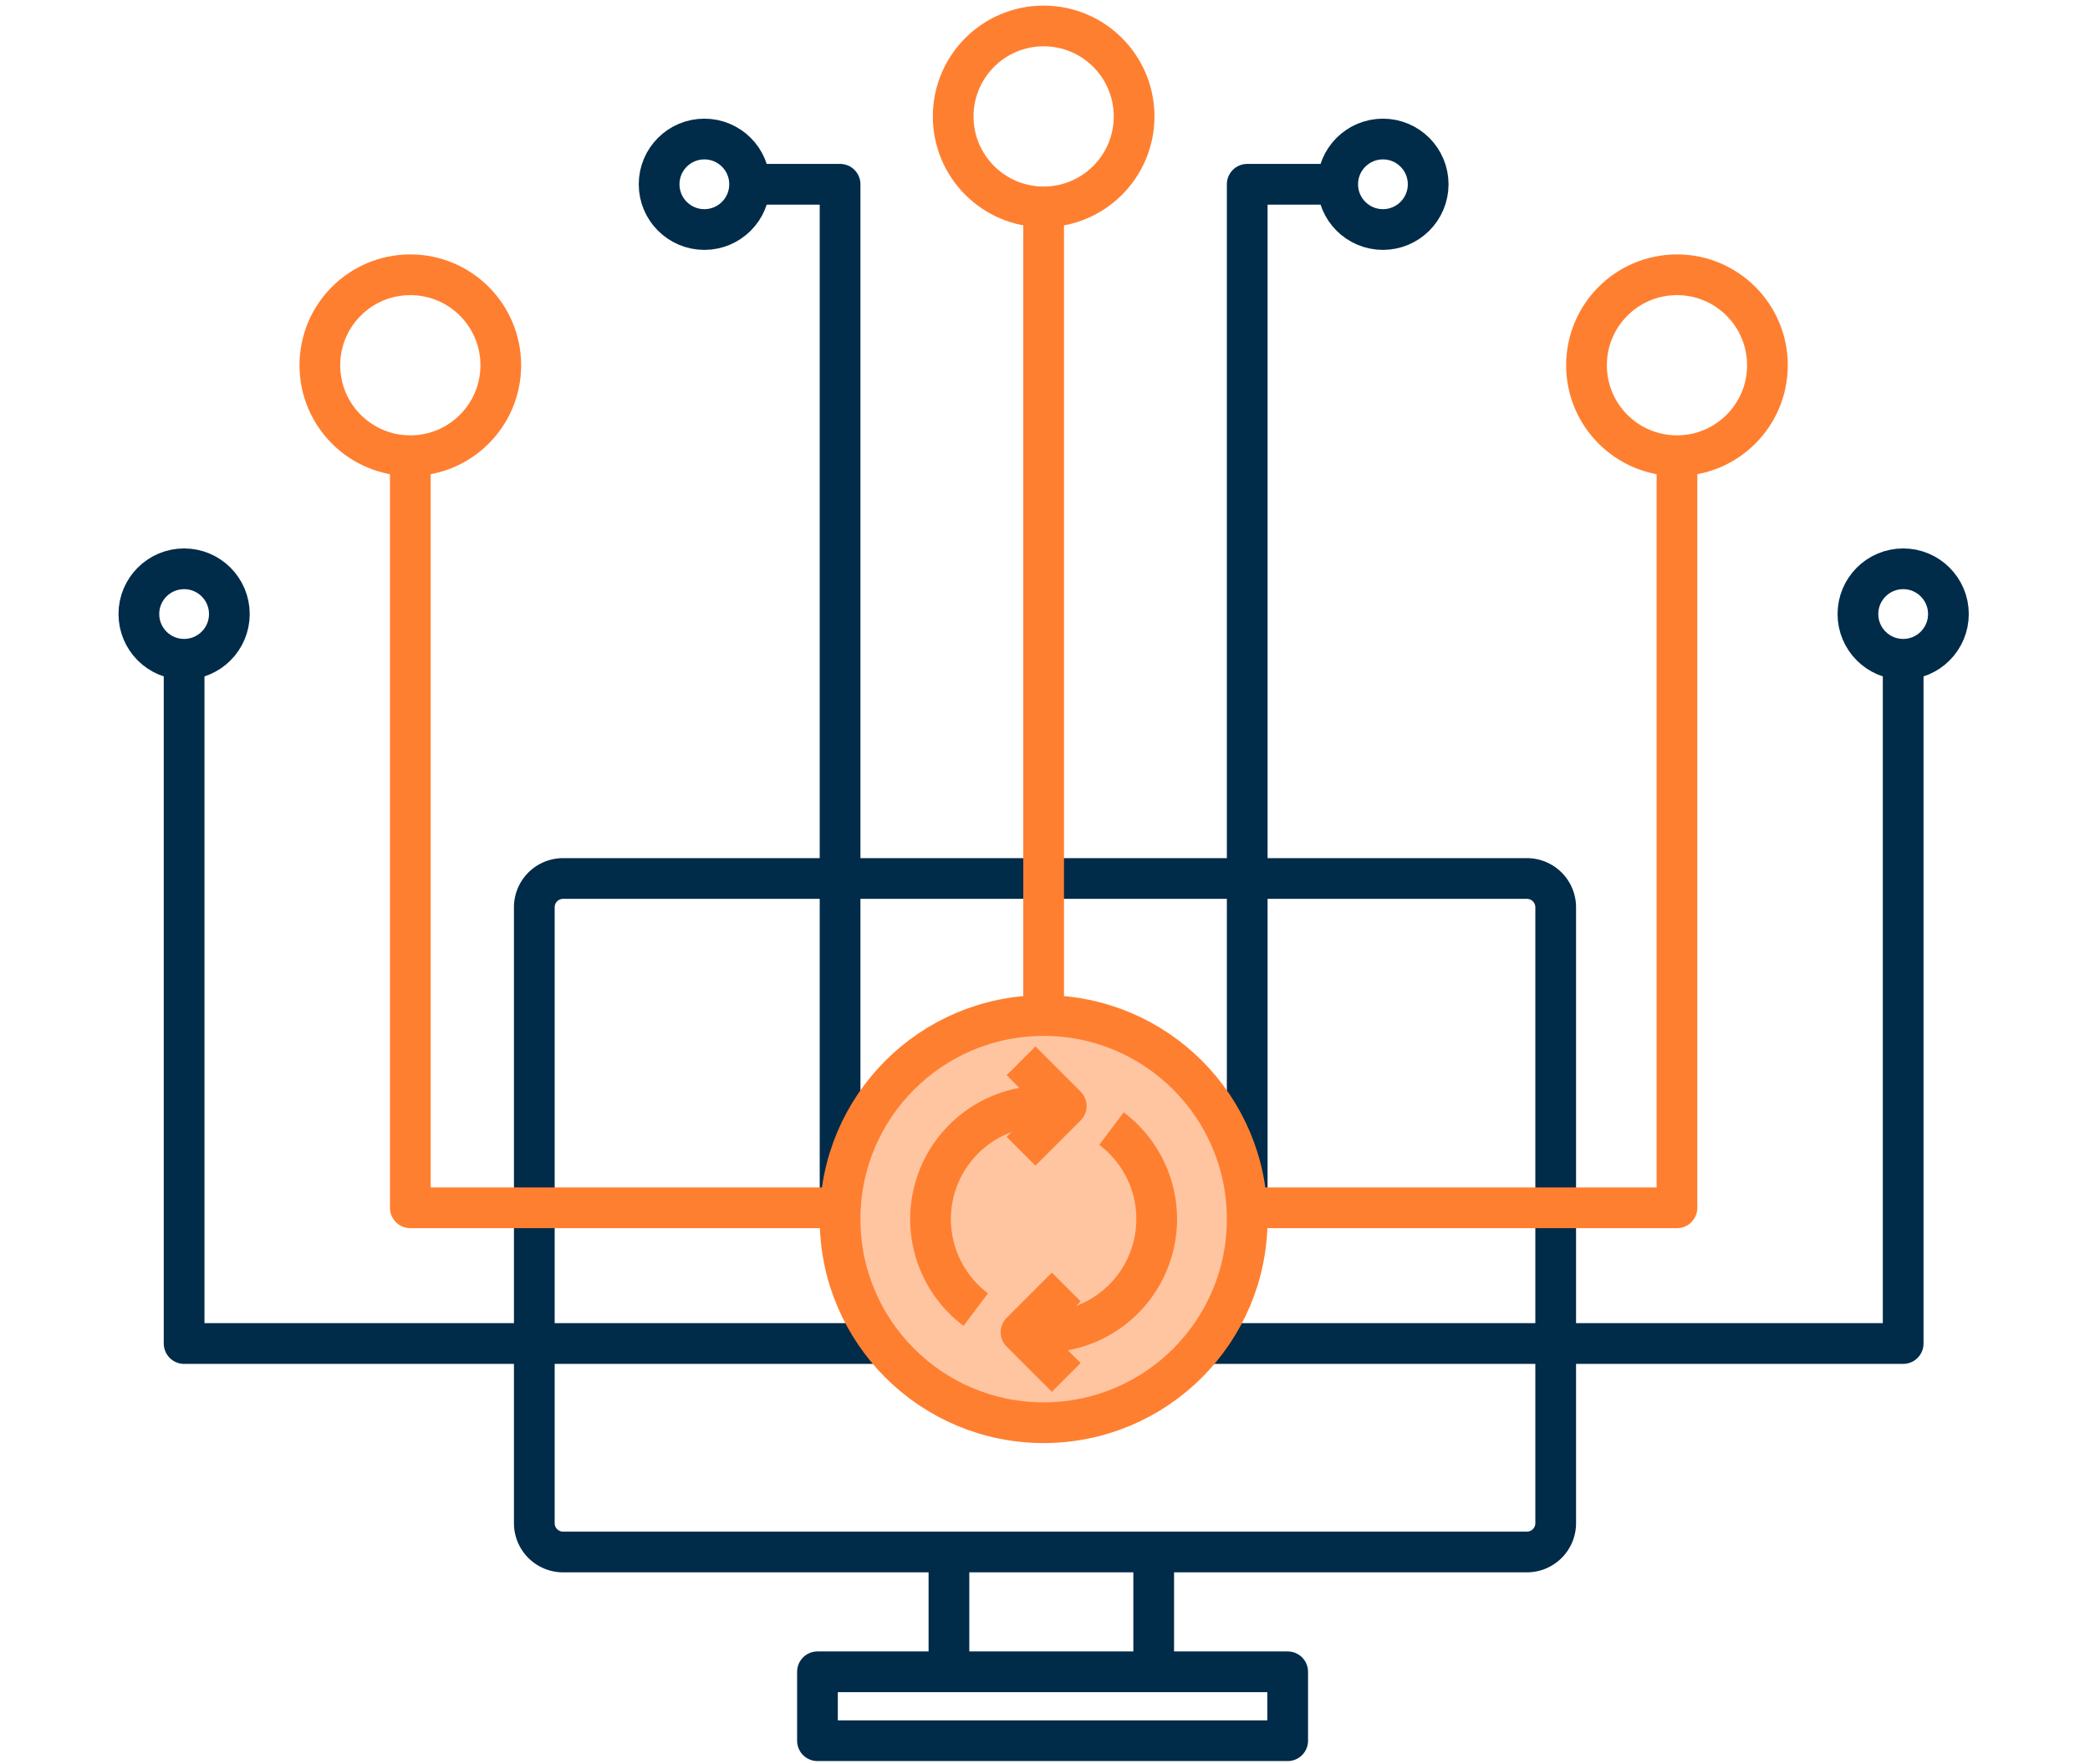 <?xml version="1.0" encoding="UTF-8"?> <svg xmlns="http://www.w3.org/2000/svg" width="77" height="65" viewBox="0 0 77 65"><defs><style>.cls-1,.cls-3{fill:none;stroke-linejoin:round;stroke-width:1.5px;}.cls-1{stroke:#002b49;}.cls-2{fill:#ff7f30;opacity:0.45;}.cls-3{stroke:#ff7f30;}</style></defs><g id="Layer_1" data-name="Layer 1"><path id="Rectangle_3720" data-name="Rectangle 3720" class="cls-1" d="M20.741,32.365H56.259a1.061,1.061,0,0,1,1.056,1.065V56.112a1.061,1.061,0,0,1-1.056,1.065H20.741a1.061,1.061,0,0,1-1.056-1.065V33.43A1.061,1.061,0,0,1,20.741,32.365Z"></path><rect id="Rectangle_3721" data-name="Rectangle 3721" class="cls-1" x="30.117" y="61.591" width="17.324" height="2.539"></rect><line id="Line_884" data-name="Line 884" class="cls-1" x1="34.961" y1="57.178" x2="34.961" y2="61.969"></line><line id="Line_885" data-name="Line 885" class="cls-1" x1="42.505" y1="57.178" x2="42.505" y2="61.969"></line><polyline class="cls-1" points="27.617 6.789 30.95 6.789 30.95 44.497"></polyline><polyline class="cls-1" points="6.783 24.289 6.783 49.497 32.517 49.497"></polyline><polyline class="cls-1" points="49.283 6.789 45.95 6.789 45.95 44.497"></polyline><polyline class="cls-1" points="70.117 24.289 70.117 49.497 44.476 49.497"></polyline><circle class="cls-2" cx="38.45" cy="44.914" r="7.5"></circle><circle class="cls-3" cx="38.45" cy="44.914" r="7.5"></circle><path class="cls-3" d="M40.949,41.579a4.167,4.167,0,0,1-2.5,7.5h-.833"></path><path class="cls-3" d="M35.949,48.247a4.167,4.167,0,0,1,2.5-7.5h.833"></path><polyline class="cls-3" points="37.617 39.081 39.283 40.747 37.617 42.414"></polyline><polyline class="cls-3" points="39.283 50.747 37.617 49.081 39.283 47.414"></polyline><circle class="cls-1" cx="6.783" cy="22.622" r="1.667"></circle><circle class="cls-3" cx="15.117" cy="13.456" r="3.333"></circle><circle class="cls-1" cx="25.95" cy="6.789" r="1.667"></circle><circle class="cls-3" cx="38.45" cy="4.289" r="3.333"></circle><line class="cls-3" x1="38.45" y1="7.622" x2="38.45" y2="37.414"></line><polyline class="cls-3" points="15.117 16.789 15.117 44.497 30.95 44.497"></polyline><circle class="cls-1" cx="70.117" cy="22.622" r="1.667"></circle><circle class="cls-3" cx="61.783" cy="13.456" r="3.333"></circle><circle class="cls-1" cx="50.95" cy="6.789" r="1.667"></circle><polyline class="cls-3" points="61.783 16.789 61.783 44.497 45.937 44.497"></polyline></g></svg> 